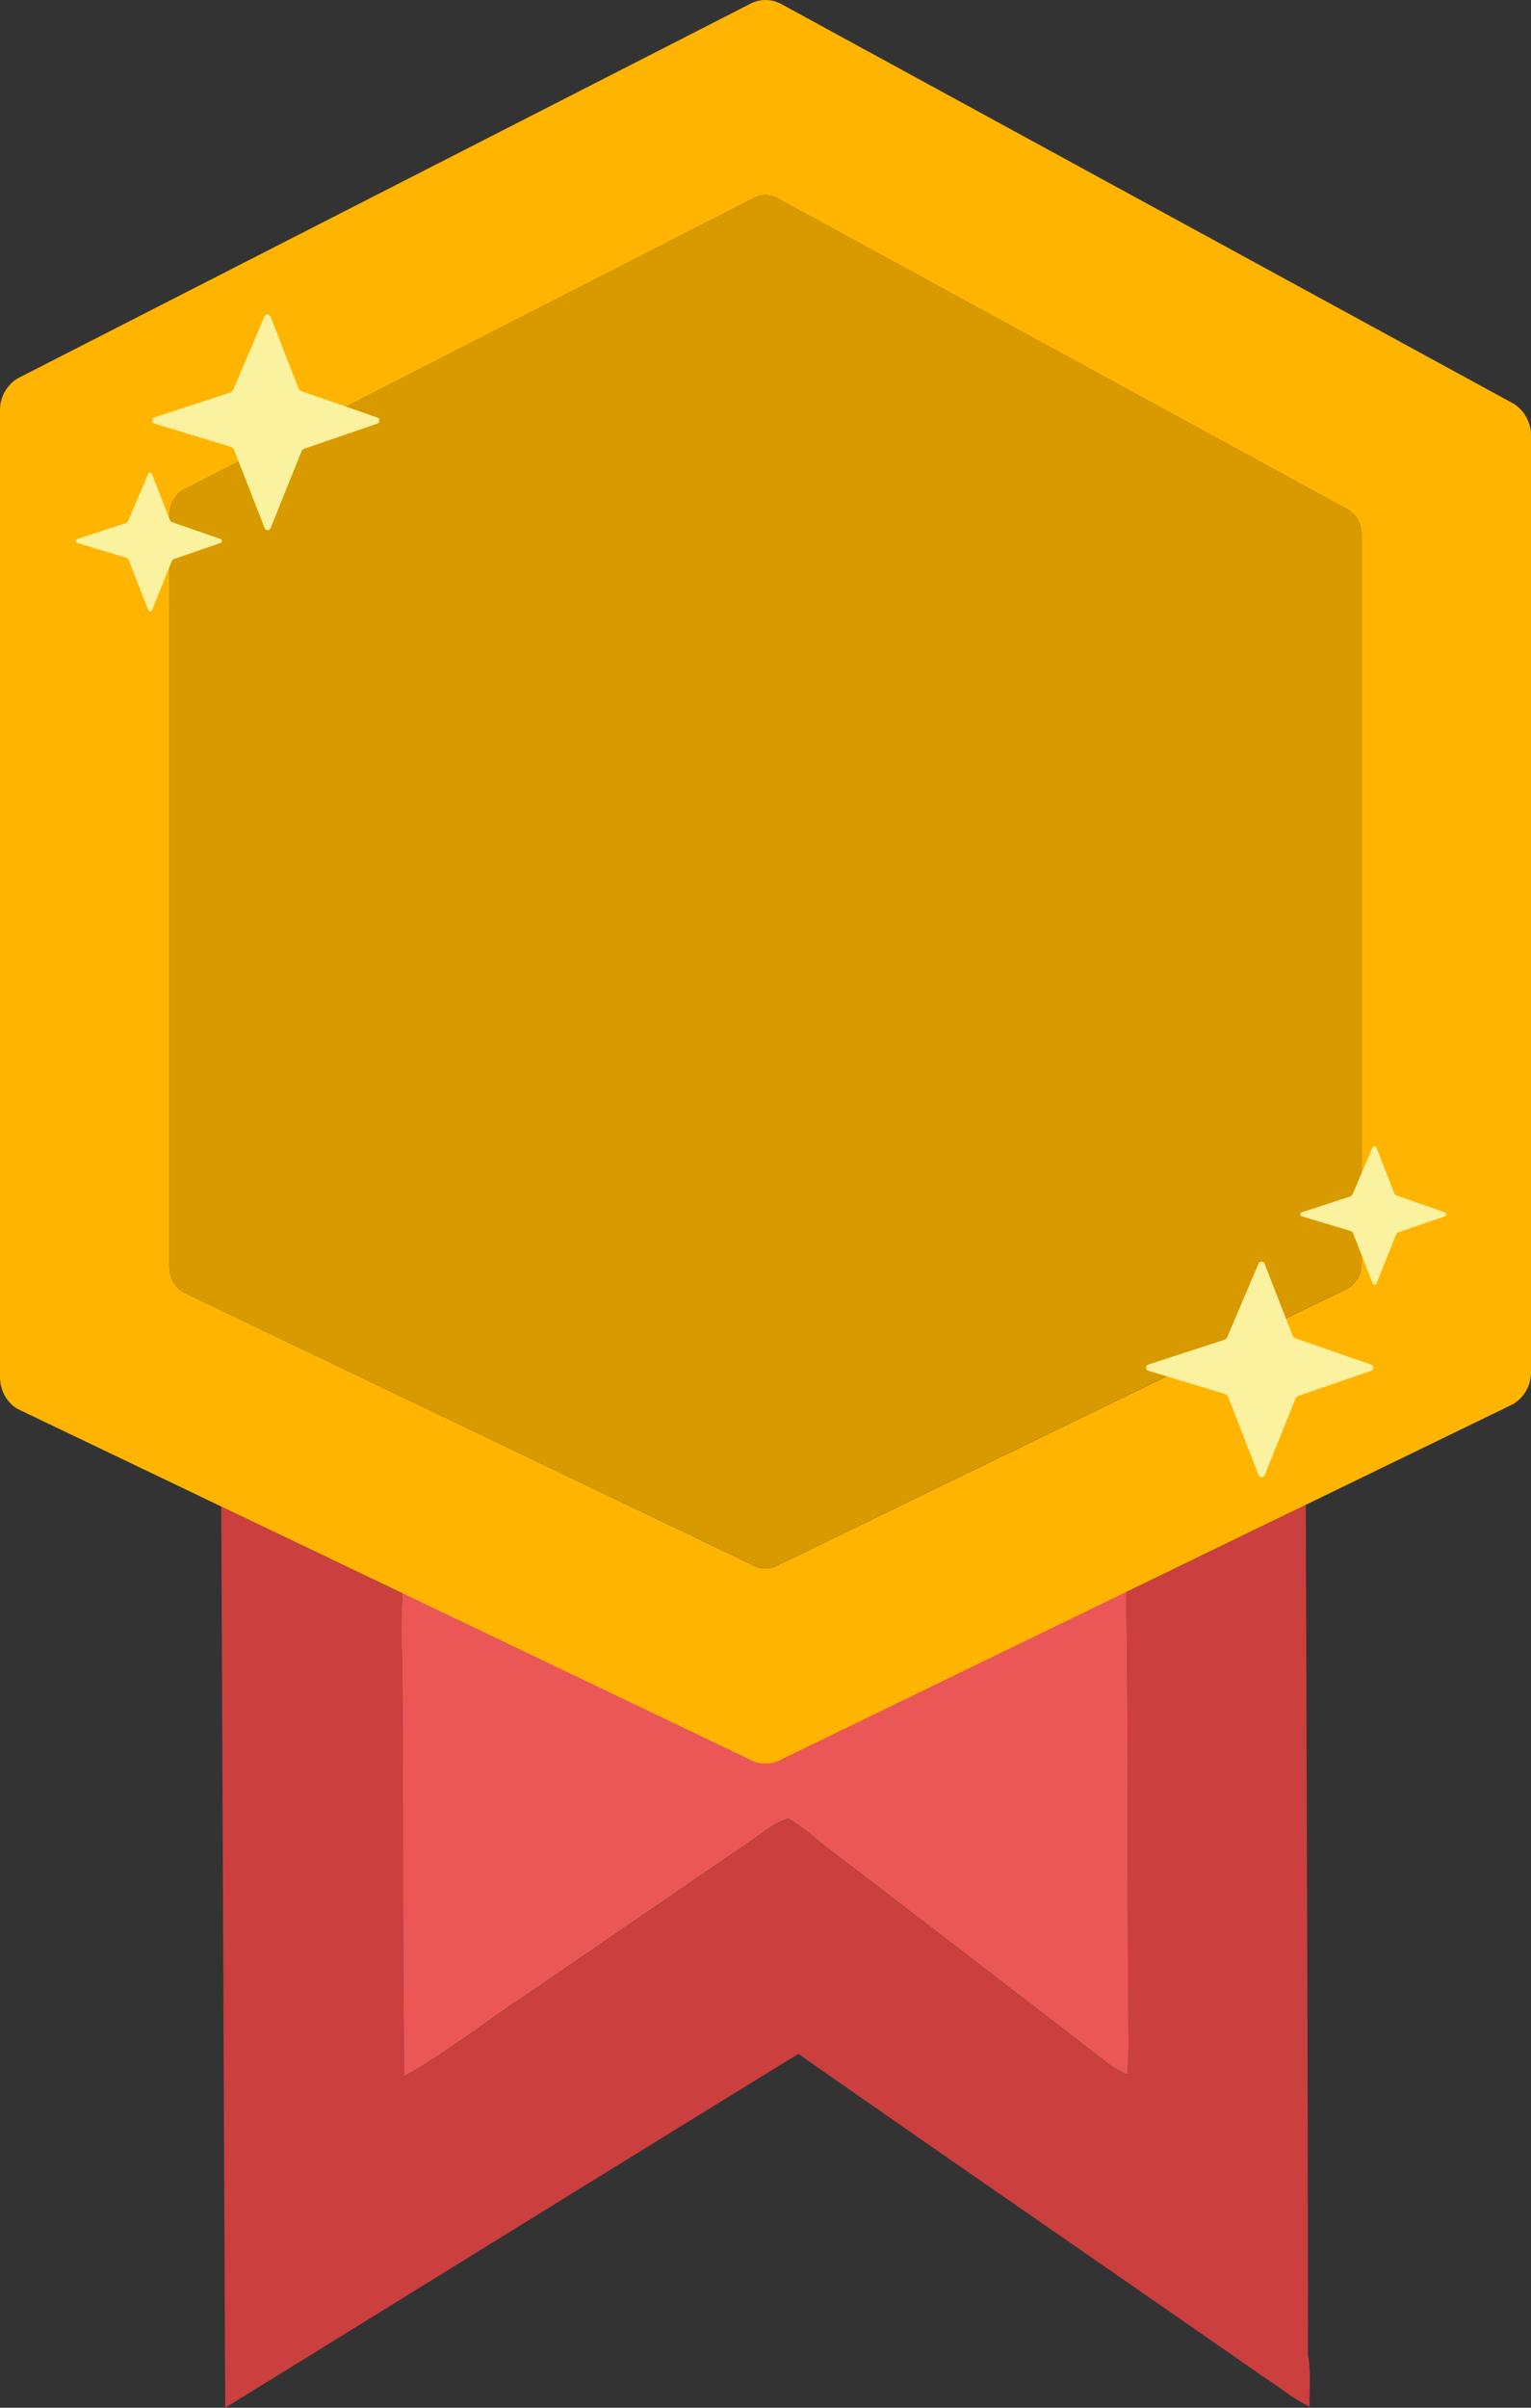 <svg xmlns="http://www.w3.org/2000/svg" width="28" height="44" fill="none"><rect width="100%" height="100%" fill="#333333" stroke="none"/><g clip-path="url(#a)"><path fill="#CB3F3F" d="M20.639 37.122c.002.262.002.525-.022.787a1.3 1.3 0 0 1-.35-.197 1611 1611 0 0 0-5.13-3.939c-.237-.183-.458-.392-.721-.539-.271.089-.49.281-.724.438-1.331.908-2.66 1.822-3.99 2.73-.774.507-1.501 1.09-2.309 1.543-.036-2.574-.008-5.15-.039-7.724a9 9 0 0 1 .006-1.105L4.046 27.53 4.119 44c3.495-2.153 6.983-4.318 10.482-6.466 2.826 1.975 5.67 3.927 8.501 5.898.286.18.542.405.85.547-.011-.312.03-.63-.031-.938 0-5.18-.025-10.36-.04-15.541l-3.285 1.593c.044 2.677.016 5.353.043 8.03Z"/><path fill="#EB5757" d="M7.354 30.219c.031 2.574.003 5.15.04 7.723.807-.452 1.534-1.036 2.308-1.542 1.33-.909 2.659-1.822 3.99-2.73.234-.157.453-.35.724-.438.262.148.484.355.721.539q2.569 1.964 5.13 3.939.16.124.35.196a8 8 0 0 0 .022-.786c-.027-2.677.001-5.353-.043-8.03l-6.28 3.047a.61.61 0 0 1-.632 0L7.36 29.112c-.02.368-.03.737-.006 1.105z"/><path fill="#FFB500" d="m5.04 28.005 2.32 1.11 2.753 1.317 3.317 1.587.254.121a.61.61 0 0 0 .632 0l6.28-3.047 2.39-1.16.894-.433 1.077-.523 2.723-1.321a.68.68 0 0 0 .32-.583V7.958a.68.68 0 0 0-.321-.582L14.316.089a.61.61 0 0 0-.632 0L.32 6.916a.68.68 0 0 0-.32.582v17.667c0 .24.122.463.32.582l2.707 1.295 1.018.488.994.475ZM3.1 9.406c0-.187.095-.36.25-.453l10.404-5.316a.47.47 0 0 1 .491 0L24.65 9.311c.155.093.25.266.25.453V23.09c0 .187-.095.36-.25.453l-10.404 5.05a.47.47 0 0 1-.492 0L3.35 23.613a.53.53 0 0 1-.25-.454z"/><path fill="#D99A00" d="M24.65 9.309 14.246 3.635a.47.47 0 0 0-.491 0L3.35 8.951a.53.53 0 0 0-.25.453V23.16c0 .187.095.36.25.454l10.404 4.977a.47.47 0 0 0 .492 0L24.65 23.54a.53.53 0 0 0 .25-.454V9.763a.53.53 0 0 0-.25-.454"/><path fill="#FAF29F" d="M23.687 24.455a.1.1 0 0 1-.048-.048l-.512-1.314a.06.06 0 0 0-.11-.002l-.572 1.343a.1.1 0 0 1-.048.048l-1.394.454c-.055.018-.055.098.001.114l1.407.426q.03.016.048.048l.56 1.434a.06.06 0 0 0 .111 0l.563-1.4a.1.1 0 0 1 .048-.048l1.335-.459a.06.06 0 0 0 0-.113zM5.507 7.147a.1.1 0 0 1-.048-.048l-.512-1.315a.06.06 0 0 0-.11-.001l-.572 1.342a.1.1 0 0 1-.048.048l-1.394.454c-.055.019-.054.098.001.115l1.407.425q.03.017.048.048l.56 1.434a.06.06 0 0 0 .111 0l.563-1.4a.1.1 0 0 1 .048-.048l1.335-.458c.054-.018.054-.095 0-.114zM3.14 9.54a.1.1 0 0 1-.031-.03l-.329-.845a.038.038 0 0 0-.071 0l-.367.861a.1.1 0 0 1-.031.031l-.895.292c-.036.011-.036.063 0 .074l.904.273a.1.1 0 0 1 .031.03l.36.921a.038.038 0 0 0 .071 0l.362-.899a.1.1 0 0 1 .03-.03l.858-.295a.039.039 0 0 0 0-.073zm22.393 12.305a.1.1 0 0 1-.031-.03l-.329-.845a.038.038 0 0 0-.071-.001l-.367.862a.1.1 0 0 1-.03.03l-.896.293a.038.038 0 0 0 0 .073l.904.273a.1.1 0 0 1 .031.031l.36.921a.038.038 0 0 0 .071 0l.362-.9a.1.1 0 0 1 .03-.03l.858-.294a.039.039 0 0 0 0-.073z"/></g><defs><clipPath id="a"><path fill="#fff" d="M0 0h28v44H0z"/></clipPath></defs></svg>
